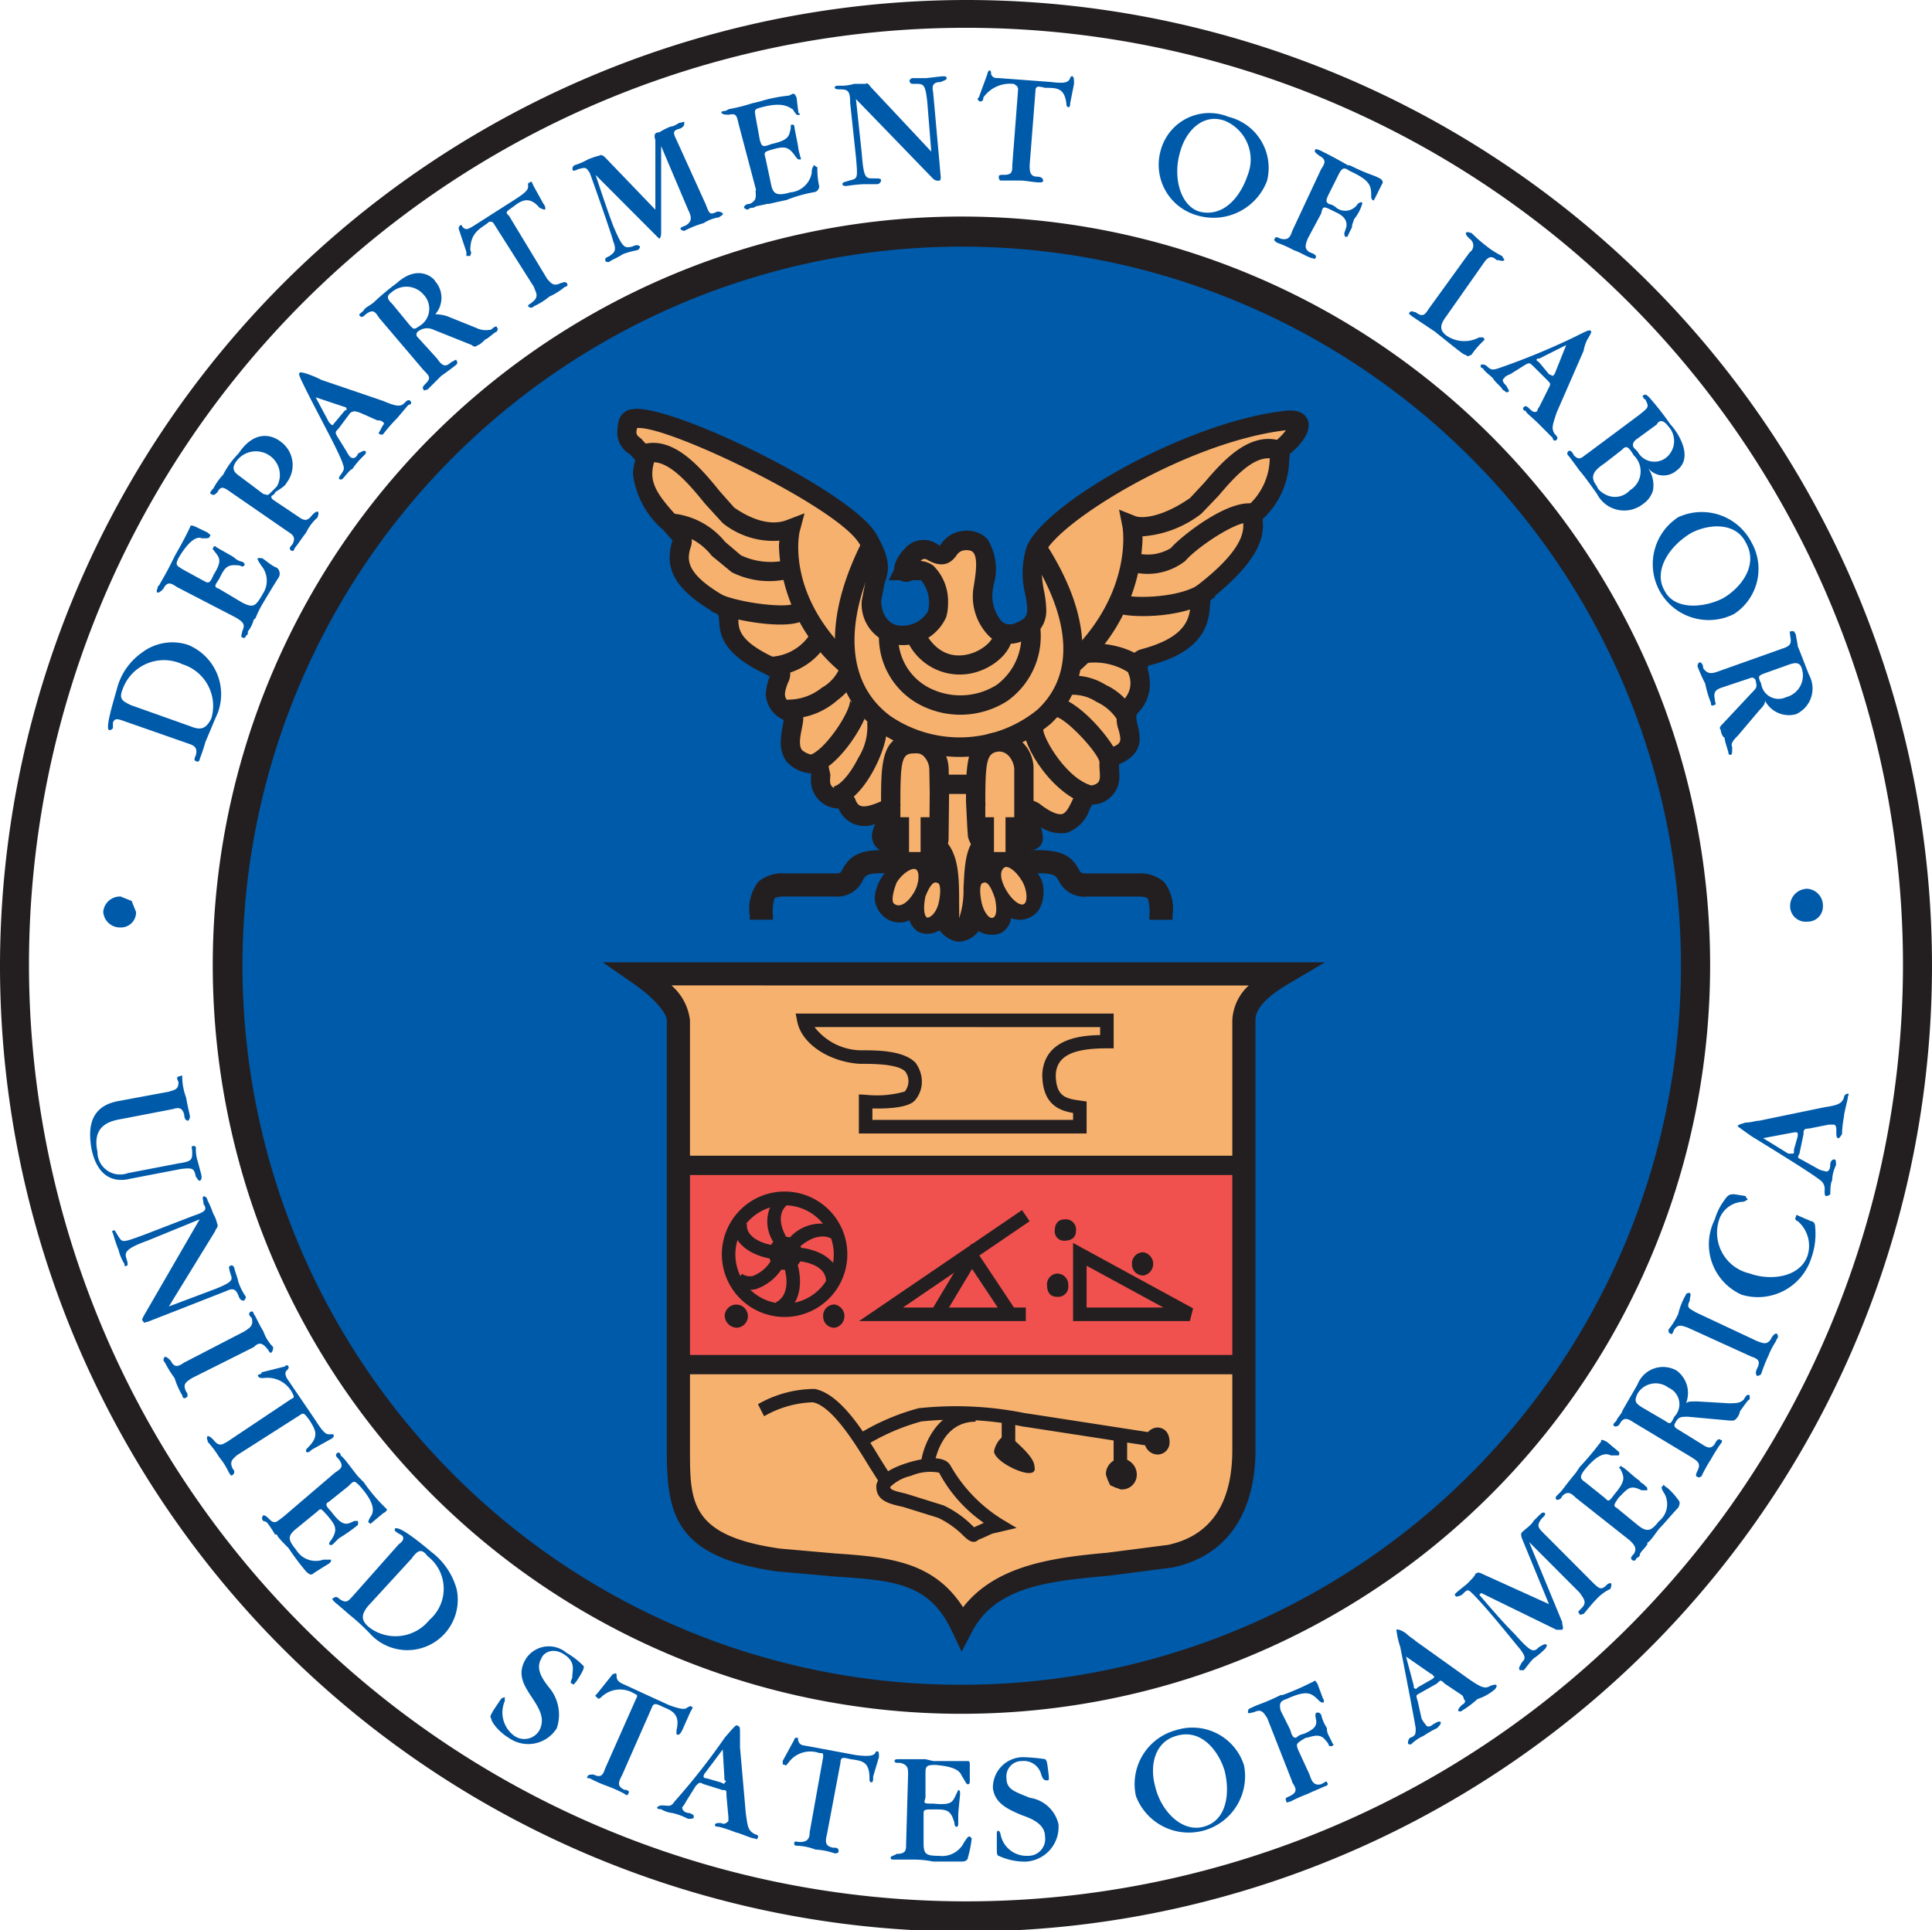 <svg id="Raggruppa_274" data-name="Raggruppa 274" xmlns="http://www.w3.org/2000/svg" width="105.056" height="104.991" viewBox="0 0 105.056 104.991">
  <defs>
    <style>
      .cls-1 {
        fill: #231f20;
      }

      .cls-2, .cls-5 {
        fill: #005aaa;
      }

      .cls-3 {
        fill: #f7b16e;
      }

      .cls-4 {
        fill: #f0514e;
      }

      .cls-5 {
        fill-rule: evenodd;
      }
    </style>
  </defs>
  <path id="Tracciato_21014" data-name="Tracciato 21014" class="cls-1" d="M5.446,58.137A52.528,52.528,0,1,0,57.973,5.694,52.6,52.6,0,0,0,5.446,58.137m1.576,0a50.951,50.951,0,1,1,50.95,50.971A50.966,50.966,0,0,1,7.022,58.137Z" transform="translate(-5.446 -5.694)"/>
  <path id="Tracciato_21015" data-name="Tracciato 21015" class="cls-2" d="M27.78,68.318A39.932,39.932,0,1,1,67.765,108.3,39.98,39.98,0,0,1,27.78,68.318" transform="translate(-15.448 -15.882)"/>
  <path id="Tracciato_21016" data-name="Tracciato 21016" class="cls-1" d="M38.313,38.954A40.711,40.711,0,1,0,107.8,67.694a40.7,40.7,0,0,0-69.484-28.74m1.114,56.455a39.109,39.109,0,1,1,27.7,11.474A38.913,38.913,0,0,1,39.427,95.408Z" transform="translate(-14.809 -15.25)"/>
  <path id="Tracciato_21017" data-name="Tracciato 21017" class="cls-3" d="M69.227,101.422h34.108l-1.786,2.209-.208,25.459-1.679,3.263-7.872,1.576-3.462.843-1.68,1.79-.315.525L85.178,135.4l-2.309-1.051-3.568-.632-3.673-.526-3.149-1.262-1.259-1.789-.629-4.209.21-15.885-.1-6.207s-2.414-2.419-1.469-2.419" transform="translate(-33.911 -48.565)"/>
  <path id="Tracciato_21018" data-name="Tracciato 21018" class="cls-3" d="M69.145,101.245a.291.291,0,0,0-.3.163c-.2.48,1.25,1.986,1.7,2.436l.074,6.134-.21,15.884.632,4.224,1.277,1.834,3.195,1.3,3.7.531,3.564.632,2.283,1.043,1.2,1.782.4-.664,1.664-1.773,3.412-.811,7.867-1.576,1.754-3.316.22-25.507,1.9-2.315H69.145m16.039,34.026-2.352-1.088-3.593-.641-3.677-.525-3.124-1.256-1.212-1.753-.613-4.162.211-15.869-.1-6.21a7.521,7.521,0,0,1-1.69-2.234.11.11,0,0,1,.007-.044l.109-.035h33.889l-1.648,2.039-.231,25.523-1.669,3.216-7.8,1.522-3.468.842-1.73,1.82-.245.4Z" transform="translate(-33.829 -48.485)"/>
  <rect id="Rettangolo_797" data-name="Rettangolo 797" class="cls-4" width="30.436" height="10.729" transform="translate(36.889 63.378)"/>
  <path id="Tracciato_21019" data-name="Tracciato 21019" class="cls-4" d="M102.711,120.3H72.065v10.941h30.646Zm-.21.21v10.52H72.275v-10.52Z" transform="translate(-35.28 -57.017)"/>
  <path id="Tracciato_21020" data-name="Tracciato 21020" class="cls-1" d="M83.8,105.532l.088.441c.236,1.187,1.689,2.173,3.379,2.293.743,0,2.077,0,2.492.417a.886.886,0,0,1-.027,1.09,5.535,5.535,0,0,1-2.108.178l-.387-.02v2.123H99.622v-1.739l-.358-.051c-.737-.107-1.32-.19-1.32-1.419.062-.99.893-1.421,2.78-1.421h.368v-1.892H83.8m16.557.737v.433c-1.073.019-3.028.2-3.147,2.12v0c0,1.677.95,1.991,1.676,2.116v.378H87.974v-.623c.862.02,2.013-.037,2.34-.472a1.555,1.555,0,0,0,.35-.983,1.757,1.757,0,0,0-.351-1.037c-.665-.672-2.083-.672-3.021-.672a3.243,3.243,0,0,1-2.464-1.262Z" transform="translate(-40.535 -50.405)"/>
  <path id="Tracciato_21021" data-name="Tracciato 21021" class="cls-1" d="M90.05,130.928h9.065v-.737H92.436l6.887-4.693-.415-.607-8.858,6.036" transform="translate(-43.335 -59.075)"/>
  <path id="Tracciato_21022" data-name="Tracciato 21022" class="cls-1" d="M97.152,131.85l.631.377s1.166-1.947,1.591-2.655c.463.695,1.776,2.67,1.776,2.67l.612-.407-2.421-3.642-2.189,3.657" transform="translate(-46.515 -60.554)"/>
  <rect id="Rettangolo_798" data-name="Rettangolo 798" class="cls-1" width="30.434" height="1.05" transform="translate(37.204 62.859)"/>
  <rect id="Rettangolo_799" data-name="Rettangolo 799" class="cls-1" width="30.434" height="1.051" transform="translate(37.31 73.695)"/>
  <path id="Tracciato_21023" data-name="Tracciato 21023" class="cls-1" d="M64.806,100.484l1.655,1.148c1.341.931,1.828,1.711,1.828,2.008v23.353c0,3.49.418,5.836,6,6.62l3.107.276c3.214.213,5.154.342,6.382,2.944l.539,1.145.589-1.119c1.3-2.461,4.283-2.729,7.444-3.014l3.465-.449c2.892-.627,4.484-2.9,4.484-6.4V103.64c0-.23,0-.927,1.789-1.983l1.989-1.173H64.806m35.126,1.261a2.728,2.728,0,0,0-.893,1.9v23.353c0,2.929-1.174,4.669-3.491,5.171l-3.31.427c-2.889.26-6.048.659-7.84,2.966-1.576-2.446-3.942-2.727-6.919-2.924l-3.023-.266c-4.907-.69-4.907-2.552-4.907-5.373V103.64a2.965,2.965,0,0,0-1.008-1.9Z" transform="translate(-32.03 -48.144)"/>
  <path id="Tracciato_21024" data-name="Tracciato 21024" class="cls-1" d="M81.378,128.555a.751.751,0,0,1,.735-.841.774.774,0,0,1,.839.841.749.749,0,0,1-.839.737.718.718,0,0,1-.735-.737" transform="translate(-39.451 -60.339)"/>
  <path id="Tracciato_21025" data-name="Tracciato 21025" class="cls-1" d="M81.19,128.484a.821.821,0,0,0,.84.84.848.848,0,0,0,.944-.84.877.877,0,0,0-.944-.948.85.85,0,0,0-.84.948m.21,0c0-.448.247-.738.63-.738a.669.669,0,0,1,.733.738c0,.383-.288.631-.733.631A.609.609,0,0,1,81.4,128.484Z" transform="translate(-39.367 -60.259)"/>
  <path id="Tracciato_21026" data-name="Tracciato 21026" class="cls-1" d="M81.425,126l.621-.4c-.031-.049-.742-1.195.117-1.82l-.434-.595a2.051,2.051,0,0,0-.3,2.811" transform="translate(-39.283 -58.312)"/>
  <path id="Tracciato_21027" data-name="Tracciato 21027" class="cls-1" d="M83.187,126.977l.521.52c.042-.043,1.054-1.027,1.936-.384l.433-.595a2.281,2.281,0,0,0-2.891.459" transform="translate(-40.261 -59.643)"/>
  <path id="Tracciato_21028" data-name="Tracciato 21028" class="cls-1" d="M84,129.321c.063,0,1.543.1,1.543,1.105h.736c0-1.358-1.463-1.8-2.237-1.84l-.041.734" transform="translate(-40.625 -60.73)"/>
  <path id="Tracciato_21029" data-name="Tracciato 21029" class="cls-1" d="M82.287,130.228c.021.06.5,1.491-.448,1.968l.33.658c1.227-.615,1.068-2.146.813-2.871l-.694.245" transform="translate(-39.658 -61.355)"/>
  <path id="Tracciato_21030" data-name="Tracciato 21030" class="cls-1" d="M78.779,130.7a.747.747,0,0,1-.595-.119l-.4.621a1.472,1.472,0,0,0,1.162.215A2.73,2.73,0,0,0,80.4,130.24l-.631-.378a1.97,1.97,0,0,1-.991.839" transform="translate(-37.843 -61.301)"/>
  <path id="Tracciato_21031" data-name="Tracciato 21031" class="cls-1" d="M79.886,128.126l.078-.732c-.017,0-1.638-.19-1.562-1.184l-.734-.056c-.1,1.363,1.4,1.885,2.217,1.972" transform="translate(-37.788 -59.64)"/>
  <path id="Tracciato_21032" data-name="Tracciato 21032" class="cls-1" d="M76.532,126.481a3.412,3.412,0,1,0,3.412-3.42,3.419,3.419,0,0,0-3.412,3.42m.736,0a2.676,2.676,0,1,1,2.676,2.682A2.682,2.682,0,0,1,77.268,126.481Z" transform="translate(-37.281 -58.255)"/>
  <path id="Tracciato_21033" data-name="Tracciato 21033" class="cls-1" d="M76.817,134.824a.63.63,0,1,1,.629.631.679.679,0,0,1-.629-.631" transform="translate(-37.409 -63.24)"/>
  <path id="Tracciato_21034" data-name="Tracciato 21034" class="cls-1" d="M86.51,134.824a.607.607,0,0,1,.63-.632.642.642,0,0,1,0,1.263.605.605,0,0,1-.63-.631" transform="translate(-41.749 -63.24)"/>
  <path id="Tracciato_21035" data-name="Tracciato 21035" class="cls-1" d="M116.922,129.68a.605.605,0,0,1,.63-.631.642.642,0,0,1,0,1.262.606.606,0,0,1-.63-.632" transform="translate(-55.369 -60.937)"/>
  <path id="Tracciato_21036" data-name="Tracciato 21036" class="cls-1" d="M109.318,126.441c0-.421.21-.632.525-.632a.557.557,0,0,1,.629.632c0,.315-.21.527-.629.527a.5.5,0,0,1-.525-.527" transform="translate(-51.964 -59.486)"/>
  <path id="Tracciato_21037" data-name="Tracciato 21037" class="cls-1" d="M108.558,131.777a.588.588,0,0,1,.525-.632.6.6,0,0,1,.628.632.556.556,0,0,1-.628.63c-.315,0-.525-.21-.525-.63" transform="translate(-51.623 -61.876)"/>
  <path id="Tracciato_21038" data-name="Tracciato 21038" class="cls-1" d="M111.122,132.378h6.352l.175-.691-6.527-3.558v4.248m.736-3.009,4.172,2.272h-4.172Z" transform="translate(-52.772 -60.525)"/>
  <rect id="Rettangolo_800" data-name="Rettangolo 800" class="cls-1" width="0.736" height="1.262" transform="translate(60.555 78.219)"/>
  <rect id="Rettangolo_801" data-name="Rettangolo 801" class="cls-1" width="0.737" height="1.263" transform="translate(54.469 77.377)"/>
  <path id="Tracciato_21039" data-name="Tracciato 21039" class="cls-1" d="M80.091,143.33l.333.655a5.633,5.633,0,0,1,2.654-.759c1.056.214,2.309,2.263,3.056,3.486l.557.881.6-.42-.532-.844c-.915-1.5-2.168-3.548-3.579-3.83a6.233,6.233,0,0,0-3.092.831" transform="translate(-38.875 -66.955)"/>
  <path id="Tracciato_21040" data-name="Tracciato 21040" class="cls-1" d="M93.234,144.3a12.3,12.3,0,0,0-3.284,1.42l.4.619a11.714,11.714,0,0,1,3.039-1.321,18.184,18.184,0,0,1,5.527.278l.315.045,6.823,1.052.1-.728-6.8-1.051-.333-.048a18.907,18.907,0,0,0-5.784-.267" transform="translate(-43.29 -67.706)"/>
  <path id="Tracciato_21041" data-name="Tracciato 21041" class="cls-1" d="M96.11,147.463l.732.085c.011-.1.309-2.411,2.257-2.411V144.4c-2.086,0-2.867,2-2.989,3.062" transform="translate(-46.049 -67.812)"/>
  <path id="Tracciato_21042" data-name="Tracciato 21042" class="cls-1" d="M94.246,149.386c-.612.1-2.386.575-2.507,1.432l0,.052c0,.787.707.944,1.456,1.111l1.91.595a4.885,4.885,0,0,1,1.375.977c.21.2.526.5.82.207-.056.046.739-.322.739-.322l1.333-.313-.78-.465a8.229,8.229,0,0,1-2.8-2.893c-.194-.39-.715-.516-1.548-.38m-.607.9a2.634,2.634,0,0,1,1.516-.169,7.726,7.726,0,0,0,2.431,2.73l-.525.24c-.038-.036-.078-.071-.078-.071A5.582,5.582,0,0,0,95.4,151.9l-2.053-.642c-.723-.161-.837-.23-.854-.359A2.372,2.372,0,0,1,93.639,150.289Z" transform="translate(-44.089 -70.021)"/>
  <path id="Tracciato_21043" data-name="Tracciato 21043" class="cls-1" d="M118.251,147.123a.7.7,0,0,1,.631-.735c.42,0,.629.317.629.735a.605.605,0,0,1-.629.631.677.677,0,0,1-.631-.631" transform="translate(-55.964 -68.702)"/>
  <path id="Tracciato_21044" data-name="Tracciato 21044" class="cls-1" d="M118.156,147.095a.73.73,0,0,0,.683.682.653.653,0,0,0,.68-.682c0-.485-.261-.787-.68-.787a.748.748,0,0,0-.683.787m.1,0a.652.652,0,0,1,.579-.683c.36,0,.577.256.577.683a.555.555,0,0,1-.577.578A.627.627,0,0,1,118.26,147.095Z" transform="translate(-55.922 -68.666)"/>
  <path id="Tracciato_21045" data-name="Tracciato 21045" class="cls-1" d="M104.162,147.121c.839.735,1.364,1.262,1.364,1.683.209.735-1.994-.212-2.1-.843,0-.315.526-1.051.737-.84" transform="translate(-49.325 -69.013)"/>
  <path id="Tracciato_21046" data-name="Tracciato 21046" class="cls-1" d="M103.933,147.021a1.352,1.352,0,0,0-.6.91c.067.412.867.881,1.419,1.065.257.087.594.16.737.023a.2.2,0,0,0,.062-.156.356.356,0,0,0-.015-.1v0c0-.415-.486-.921-1.378-1.7a.193.193,0,0,0-.223-.033m.85,1.876c-.594-.2-1.294-.648-1.348-.976a1.271,1.271,0,0,1,.537-.8l.113.011c.851.749,1.346,1.256,1.346,1.644.022.086.017.138-.017.17C105.336,149.017,105.095,149,104.783,148.9Zm-.627-1.844,0,0Z" transform="translate(-49.283 -68.976)"/>
  <path id="Tracciato_21047" data-name="Tracciato 21047" class="cls-1" d="M114.452,150.279a.812.812,0,0,1,.733-.843.83.83,0,0,1,.84.843.75.75,0,0,1-.84.735.717.717,0,0,1-.733-.735" transform="translate(-54.263 -70.067)"/>
  <path id="Tracciato_21048" data-name="Tracciato 21048" class="cls-1" d="M114.357,150.248l.224.561.562.226a.8.8,0,0,0,.892-.787.883.883,0,0,0-.892-.894.859.859,0,0,0-.786.894m.3.488-.194-.488a.767.767,0,0,1,.681-.791.783.783,0,0,1,.788.791.7.7,0,0,1-.788.683Z" transform="translate(-54.22 -70.03)"/>
  <path id="Tracciato_21049" data-name="Tracciato 21049" class="cls-3" d="M67.258,47.13c.419-1.368,11.648,4,13.013,6.312,1.155,2,.21,1.893.21,3.367A1.707,1.707,0,0,0,82.055,58.7a2.092,2.092,0,0,0,1.994-1.158c.315-1.051-.315-2.946-1.574-2.316-.734.316.315-1.788,1.364-1.051.945.527.629-.526,1.679-.631,1.575-.105,1.155,1.788,1.05,2.525-.21,1.368.525,3.052,1.994,2.421,1.889-.738.1-2.421.839-4.42.84-2,8.186-6.417,13.539-7.049,1.47-.211.525.948-.1,1.473-.419.316.315,1.789-1.574,3.577-.315.316.945,1.473-2.728,4.313-.526.316.733,2.526-3.253,3.577-.945.316.524,1.263-.735,2.631-.735.841.945,2.1-.945,2.734-.629.211.631,1.9-1.363,2.1-.525.106-.525,2.737-2.938.843-.84-.526.419,1.789-.21,1.578a1.251,1.251,0,0,1-.84-.42,3.049,3.049,0,0,0,.734,2.419c.629.421.419,2.631-1.259,1.579-.209-.211.211,1.788-1.47.735-.209-.1-.839,1.578-1.888,0-.1-.21-1.259,1.053-1.469-.631-.1-.209-.629.843-1.469,0-.735-.841.42-1.788.63-2,.525-.735-.21-1.367,0-1.893.629-1.368-.42.842-.945.21-.42-.525.84-2,.21-1.684-2.309,1.054-1.994-.526-2.414-.526-1.994-.211-.734-1.894-1.364-1.894-2.52-.1-.944-2.523-1.364-2.734-1.889-.736-.21-2.314-.734-2.42-3.988-1.683-2.1-2.946-3.044-3.471-3.778-2.1-1.783-3.368-2.309-3.893-1.154-1.368-2.519-2.42-1.889-4.21-.42-.84-1.259-.525-.944-1.893" transform="translate(-33.097 -24.152)"/>
  <path id="Tracciato_21050" data-name="Tracciato 21050" class="cls-1" d="M67.122,45.987a.847.847,0,0,0-.791.58l-.01.036a2.858,2.858,0,0,0-.081.633,1.349,1.349,0,0,0,.674,1.2l.309.322a3.274,3.274,0,0,0-.134.737,4.75,4.75,0,0,0,1.638,3.053l.522.592c-.028,0-.063.171-.063.171a3.115,3.115,0,0,0-.1.756c0,.919.532,1.931,2.637,3.1a1.185,1.185,0,0,1,.052.295c.022.937.317,1.945,2.755,3.052l0,.009a2.917,2.917,0,0,0-.216,1,1.617,1.617,0,0,0,.978,1.371c-.019.108-.045.266-.045.266a4.774,4.774,0,0,0-.12.941,1.7,1.7,0,0,0,.335,1.081,1.951,1.951,0,0,0,1.324.617h0c-.007.086-.016.2-.016.321a1.528,1.528,0,0,0,1.5,1.59,1.521,1.521,0,0,0,2,.834,1.887,1.887,0,0,0-.188.615.944.944,0,0,0,.2.608.816.816,0,0,0,.652.314c.1,0,.172-.086.263-.119,0,.078.008.133.008.133a1.606,1.606,0,0,1,.1.446.445.445,0,0,1-.1.276,2.474,2.474,0,0,0-.971,1.719,1.406,1.406,0,0,0,.375.931,1.286,1.286,0,0,0,1.515.322,1.172,1.172,0,0,0,.488.632,1.223,1.223,0,0,0,1.152-.09,1.528,1.528,0,0,0,.987.622,1.409,1.409,0,0,0,1.135-.575,1.355,1.355,0,0,0,1.2.109,1.083,1.083,0,0,0,.567-.815,1.28,1.28,0,0,0,1.493-.422,1.868,1.868,0,0,0,.267-.993,1.485,1.485,0,0,0-.558-1.255,1.722,1.722,0,0,1-.47-1.121c.078.022.1.062.2.077l.256.042.33-.189a.685.685,0,0,0,.208-.53,2.552,2.552,0,0,0-.107-.554,2.043,2.043,0,0,0,1.4.307,2.01,2.01,0,0,0,1.25-1.275l.136-.26a1.513,1.513,0,0,0,1.481-1.612c0-.129-.008-.246-.015-.341,0,0,0-.163-.006-.239.854-.359,1.125-.888,1.125-1.379a3.119,3.119,0,0,0-.1-.712,2.247,2.247,0,0,1-.081-.475.3.3,0,0,1,.07-.215,2.252,2.252,0,0,0,.671-1.574,3.326,3.326,0,0,0-.1-.733l-.047-.267c3.247-.764,3.363-2.512,3.419-3.353,0,0,.024-.227.028-.272,2.513-1.975,2.844-3.256,2.844-4,0-.136-.012-.255-.02-.356a4.528,4.528,0,0,0,1.45-3.217l.038-.342c.23-.167,1.019-.88,1.019-1.549a.783.783,0,0,0-.065-.314c-.18-.4-.623-.558-1.314-.459-5.286.623-12.949,4.988-13.949,7.364a4.735,4.735,0,0,0-.081,2.619c.176.988.193,1.257-.464,1.515a.708.708,0,0,1-.788-.028,2.1,2.1,0,0,1-.5-1.822l.028-.187a3.073,3.073,0,0,0-.333-2.492,1.531,1.531,0,0,0-1.3-.451,1.617,1.617,0,0,0-1.211.7l-.095.113a1.346,1.346,0,0,0-1.892.155c-.362.354-.784,1.051-.467,1.525a.671.671,0,0,0,.866.2c.271-.135.393-.076.49,0a1.89,1.89,0,0,1,.372,1.678,1.594,1.594,0,0,1-1.491.783c-.521,0-1.048-.47-1.048-1.369l.183-.94c.25-.708.352-1.278-.465-2.69-1.363-2.314-11.08-7.03-13.179-6.782M77.1,65.866h0Zm2.3-12.567c.634,1.1.544,1.349.382,1.812L79.533,56.4a2.225,2.225,0,0,0,2.1,2.419A2.581,2.581,0,0,0,84.124,57.3a2.672,2.672,0,0,0,.1-.763,2.723,2.723,0,0,0-.8-2.035,1.342,1.342,0,0,0-.693-.258c.035-.024.06-.066.1-.081a.263.263,0,0,1,.285.035c.949.533,1.361.013,1.558-.237a.586.586,0,0,1,.475-.3c.314-.021.407.081.438.114.274.3.135,1.193.069,1.623l-.029.193a3.064,3.064,0,0,0,.892,2.806,1.748,1.748,0,0,0,1.829.169,1.664,1.664,0,0,0,1.216-1.685,5.741,5.741,0,0,0-.117-.985,6.512,6.512,0,0,1-.132-1.127,2.618,2.618,0,0,1,.157-.924c.711-1.692,7.716-6.072,13.107-6.707h.018a3.3,3.3,0,0,1-.521.547c.02-.017-.36,1-.36,1a3.5,3.5,0,0,1-1.239,2.6.9.9,0,0,0-.21.785c.042.479.13,1.478-2.478,3.494-.324.19-.352.606-.376.972-.048.731-.121,1.836-2.691,2.513a1.03,1.03,0,0,0-.658,1.4,1.282,1.282,0,0,1-.327,1.377,1.681,1.681,0,0,0-.229,1.634c.141.595.174.735-.5.961-.614.206-.567.854-.542,1.2.041.579.056.8-.71.877-.45.088-.625.454-.794.808-.146.3-.31.651-.542.705-.118.028-.472.028-1.225-.563-.467-.3-.755-.17-.89-.07a.653.653,0,0,0-.257.564,2.9,2.9,0,0,0,.129.685l-.7-.832L87.3,68.954a3.566,3.566,0,0,0,.906,2.882.8.8,0,0,1,.036.872c-.135.173-.513-.035-.665-.132l-.214-.134-.271.068a.677.677,0,0,0-.4.651l-.088.394a2.5,2.5,0,0,1-.495-.243.734.734,0,0,0-.921.289c-.077.086-.28.315-.366.309,0,0-.16-.016-.445-.444l-.191-.288-.1.059-.663.12-.34.131s.006-.007.006-.018a3.122,3.122,0,0,0-.093-.41l-.085-.3-.348-.177a.717.717,0,0,0-.618.192c-.238.18-.31.235-.567-.024-.145-.166-.214-.459.542-1.174l.037-.035.1-.113a1.7,1.7,0,0,0,.143-1.652l-.082-.352c.231-.5.392-.849-.022-1.1-.268-.162-.529-.081-.776.234.023-.048.052-.112.068-.148a1.682,1.682,0,0,0,.213-.665.53.53,0,0,0-.173-.4.621.621,0,0,0-.769-.061c-1.184.538-1.321.26-1.454-.011a.823.823,0,0,0-.724-.57c-.715-.079-.7-.313-.655-.824l-.181-.851-.527-.22a1.2,1.2,0,0,1-.834-.278c-.2-.251-.089-.78-.011-1.166.089-.442.2-.991-.283-1.235-.784-.308-.706-.622-.478-1.248a1.044,1.044,0,0,0,.055-.9l-.088-.157-.256-.128c-2.371-1-2.388-1.728-2.4-2.259a1.216,1.216,0,0,0-.592-1.188c-2.367-1.317-2.169-2.109-2.025-2.687a1.089,1.089,0,0,0-.166-1.117l-.532-.6c-.83-.921-1.367-1.564-1.367-2.353a2.112,2.112,0,0,1,.131-.706l.1-.3-.129-.113-.715-.79c-.17-.123-.25-.182-.25-.359a1.829,1.829,0,0,1,.033-.207C68.92,46.838,78.227,51.318,79.394,53.3Zm-.975,14.457.009,0S78.421,67.756,78.418,67.756Z" transform="translate(-32.672 -23.735)"/>
  <path id="Tracciato_21051" data-name="Tracciato 21051" class="cls-1" d="M99.685,66.958a3.334,3.334,0,0,1-1.28,3.371,3.715,3.715,0,0,1-3.75.108,3.107,3.107,0,0,1-1.583-2.995L92.021,67.4a4.167,4.167,0,0,0,2.121,3.953A4.737,4.737,0,0,0,98.99,71.2a4.331,4.331,0,0,0,1.737-4.371l-1.042.128" transform="translate(-44.216 -33.073)"/>
  <path id="Tracciato_21052" data-name="Tracciato 21052" class="cls-1" d="M94.584,67.944A3.14,3.14,0,0,0,98.5,69.914c1.2-.382,2.052-1.361,1.9-2.182l-1.035.187c.032.173-.4.742-1.188.994-.645.205-1.848.3-2.647-1.415l-.952.446" transform="translate(-45.365 -33.372)"/>
  <path id="Tracciato_21053" data-name="Tracciato 21053" class="cls-1" d="M98.24,59.761c2.3,3.587,2.463,6.6.45,8.483a6.682,6.682,0,0,1-8.005.352c-2.344-1.738-2.586-4.977-.663-8.888l-.943-.463c-3.079,6.262-.34,9.216.98,10.2a7.7,7.7,0,0,0,9.349-.429c1.131-1.058,3.368-4.133-.285-9.819l-.883.568" transform="translate(-42.27 -29.653)"/>
  <rect id="Rettangolo_802" data-name="Rettangolo 802" class="cls-1" width="1.573" height="1.05" transform="translate(51.374 42.133)"/>
  <path id="Tracciato_21054" data-name="Tracciato 21054" class="cls-1" d="M98.876,90.7a4.705,4.705,0,0,1-.237,1.668c.01-.131,0-.791,0-1.229-.014-1.04-.032-2.333-.84-3.076l-.711.774c.474.435.489,1.479.5,2.316.013,1,.03,2.24,1.115,2.24,1.108,0,1.172-1.405,1.227-2.646.026-.587.089-1.963.386-1.984l-.076-1.047c-1.229.088-1.3,1.627-1.359,2.984" transform="translate(-46.485 -42.428)"/>
  <path id="Tracciato_21055" data-name="Tracciato 21055" class="cls-1" d="M95.4,90.761c0,1.064-.277,1.814-.76,2.056l.471.939c.864-.432,1.34-1.5,1.34-2.995H95.4" transform="translate(-45.391 -43.79)"/>
  <path id="Tracciato_21056" data-name="Tracciato 21056" class="cls-1" d="M102.144,90.787l.041.245a3.23,3.23,0,0,0,1.379,2.59l.47-.939c-.595-.3-.735-1.275-.809-1.8l-.081-.421-1,.325" transform="translate(-48.751 -43.656)"/>
  <path id="Tracciato_21057" data-name="Tracciato 21057" class="cls-1" d="M89.4,76.172l-.018-.017a3.142,3.142,0,0,1-.478,1.933c-.518,1.042-1.091,1.54-1.331,1.559l.088,1.047c1.182-.1,2.275-2.025,2.642-3.3s.054-1.822-.271-2.066l-.632.84" transform="translate(-42.227 -36.88)"/>
  <path id="Tracciato_21058" data-name="Tracciato 21058" class="cls-1" d="M87.368,74.26l-.065-.109c.083.555-1.421,2.864-2.274,3.007l.173,1.036c1.277-.213,2.695-2.326,3.041-3.405a1.2,1.2,0,0,0-.131-1.271l-.744.743" transform="translate(-41.086 -36.068)"/>
  <path id="Tracciato_21059" data-name="Tracciato 21059" class="cls-1" d="M84.633,72.655a2.907,2.907,0,0,1-1.891.654l-.277,1.013a3.967,3.967,0,0,0,2.99-.965c.425-.325,1.136-.97,1.136-1.647l-1.05,0a2.263,2.263,0,0,1-.908.948" transform="translate(-39.938 -35.257)"/>
  <path id="Tracciato_21060" data-name="Tracciato 21060" class="cls-1" d="M68.775,49.393l.282,1.012c1.043-.29,2.272,1.221,3.085,2.221l.97,1.06a4.4,4.4,0,0,0,3.074.95c-.006.108-.022.184-.022.308a9.352,9.352,0,0,0,3.31,6.807l.712-.771c-3.682-3.4-2.908-6.788-2.9-6.821l.269-1.012-.963.367c-.444.178-1.406.325-2.866-.68.018.013-.769-.871-.769-.871-.986-1.213-2.476-3.046-4.183-2.57" transform="translate(-33.807 -25.229)"/>
  <path id="Tracciato_21061" data-name="Tracciato 21061" class="cls-1" d="M117.892,51.347l-.745.8c-1.627,1.12-2.685,1.09-2.954.983l-.9-.358.192.964c.007.036.6,3.658-3.1,7.069l.713.772a9.983,9.983,0,0,0,3.474-7.227c0-.049-.007-.076-.008-.123A5.948,5.948,0,0,0,117.761,53c.018-.013.929-.968.929-.968.833-.973,1.971-2.307,3.041-2.01l.281-1.012c-1.713-.477-3.162,1.219-4.119,2.34" transform="translate(-52.443 -25.054)"/>
  <path id="Tracciato_21062" data-name="Tracciato 21062" class="cls-1" d="M71.693,57.329a3.327,3.327,0,0,1,2.124,1.249l1.084.893a4.538,4.538,0,0,0,3.219.328l-.47-.94a3.792,3.792,0,0,1-2.258-.315c0-.007-.845-.721-.845-.721a4.213,4.213,0,0,0-2.855-1.544v1.05" transform="translate(-35.114 -28.348)"/>
  <path id="Tracciato_21063" data-name="Tracciato 21063" class="cls-1" d="M75.48,65.132c1.037.473,3.913,1.01,4.934.54a.879.879,0,0,0,.512-.558l-1.009-.289.072-.115c-.4.262-2.94-.018-4.073-.534l-.435.956" transform="translate(-36.81 -31.884)"/>
  <path id="Tracciato_21064" data-name="Tracciato 21064" class="cls-1" d="M81.208,69.358l-.13,1.042a3.686,3.686,0,0,0,3.274-1.887l-.96-.426a2.689,2.689,0,0,1-2.184,1.271" transform="translate(-39.317 -33.636)"/>
  <path id="Tracciato_21065" data-name="Tracciato 21065" class="cls-1" d="M109.97,81.558l.182-1.035c-1.489-.263-2.824-2.619-2.823-3.1l-1.038-.155c-.174,1.025,1.685,3.935,3.678,4.286" transform="translate(-50.603 -37.749)"/>
  <path id="Tracciato_21066" data-name="Tracciato 21066" class="cls-1" d="M109.327,75.432c.531.013,2.258,1.841,2.433,2.459l1.01-.287c-.229-.807-2.231-3.222-3.443-3.222v1.05" transform="translate(-51.968 -36.455)"/>
  <path id="Tracciato_21067" data-name="Tracciato 21067" class="cls-1" d="M110.194,72.266l.3,1.006a2.327,2.327,0,0,1,1.486.377,2.618,2.618,0,0,1,1.111.948l1.009-.288a3.358,3.358,0,0,0-1.615-1.581,3.284,3.284,0,0,0-2.294-.461" transform="translate(-52.356 -35.475)"/>
  <path id="Tracciato_21068" data-name="Tracciato 21068" class="cls-1" d="M111.308,69.181l.334,1a3.413,3.413,0,0,1,2.708.55l.967-.412c-.458-1.075-2.9-1.5-4.008-1.133" transform="translate(-52.855 -34.067)"/>
  <path id="Tracciato_21069" data-name="Tracciato 21069" class="cls-1" d="M116.011,63.729l-.331,1c.706.235,3.771.279,5.226-.936l-.673-.807c-1.108.925-3.761.9-4.221.747" transform="translate(-54.813 -31.35)"/>
  <path id="Tracciato_21070" data-name="Tracciato 21070" class="cls-1" d="M118.9,57.7a2.413,2.413,0,0,1-1.929.266l-.37.983a3.333,3.333,0,0,0,3.074-.542c.616-.735,2.9-2.276,3.571-2.076l.3-1.006c-1.423-.427-4.168,1.8-4.648,2.374" transform="translate(-55.223 -27.897)"/>
  <path id="Tracciato_21071" data-name="Tracciato 21071" class="cls-3" d="M102.785,78.747c-1.258.1-1.258,1.156-1.258,3.261,0,1.264.1,1.369.1,1.894.1.421.944,1.263,1.574,1.158a1.305,1.305,0,0,0,.945-1.369V80.22a1.467,1.467,0,0,0-1.365-1.473" transform="translate(-48.475 -38.41)"/>
  <path id="Tracciato_21072" data-name="Tracciato 21072" class="cls-1" d="M102.317,77.811c-1.74.146-1.74,1.673-1.74,3.786l.072,1.433.033.461c.167.739,1.212,1.837,2.185,1.674a1.828,1.828,0,0,0,1.383-1.887v-3.47a1.985,1.985,0,0,0-1.889-2h-.044m-.624,5.1-.066-1.314c0-2.3.1-2.663.747-2.73.623.014.826.734.826.941v3.47a.8.8,0,0,1-.523.854c-.261.044-.881-.514-.957-.765C101.719,83.3,101.693,82.911,101.693,82.911Z" transform="translate(-48.049 -37.99)"/>
  <path id="Tracciato_21073" data-name="Tracciato 21073" class="cls-3" d="M94.422,78.93c-1.259,0-1.259,1.051-1.259,3.261a7.97,7.97,0,0,0,.21,1.684c.1.631.315,1.789,1.364,1.368.525-.21.944-.422,1.049-1.158.105-1.156,0-2.524,0-3.787,0-.527-.42-1.473-1.364-1.368" transform="translate(-44.729 -38.488)"/>
  <path id="Tracciato_21074" data-name="Tracciato 21074" class="cls-1" d="M93.938,78l.059,0c-1.785,0-1.785,1.589-1.785,3.787l.166,1.453.044.231A2.426,2.426,0,0,0,93.31,85.3a1.337,1.337,0,0,0,1.2.023,1.859,1.859,0,0,0,1.374-1.57c0-.027.028-2.59.028-2.59l-.023-1.271A2.12,2.12,0,0,0,95.22,78.4a1.6,1.6,0,0,0-1.282-.4m-.549,4.947-.126-1.163c0-2.4.089-2.737.734-2.737l.058,0a.56.56,0,0,1,.464.14,1.071,1.071,0,0,1,.316.707l.024,1.3-.022,2.441c-.06.415-.236.522-.722.717-.078.031-.219.077-.291.036-.213-.12-.323-.784-.36-1C93.472,83.465,93.389,82.944,93.389,82.944Z" transform="translate(-44.303 -38.069)"/>
  <path id="Tracciato_21075" data-name="Tracciato 21075" class="cls-1" d="M92.965,61.69h1.893v-.526H93.815l.334-.671-.471-.234-.713,1.432" transform="translate(-44.64 -30.13)"/>
  <path id="Tracciato_21076" data-name="Tracciato 21076" class="cls-5" d="M17.294,72.361c-.42-.21-.63-.316-.42-.843a2.383,2.383,0,0,1,3.254-1.367A2.376,2.376,0,0,1,21.7,73.1c-.315.63-.629.63-1.155.419l-3.253-1.156m3.148,2.1c.315.1.525.21.42.631-.1.21-.1.315,0,.315.1.1.21,0,.21-.105a9.951,9.951,0,0,0,.315-.946c.1-.21.525-1.262.63-1.473A2.9,2.9,0,0,0,20.442,69.1a2.727,2.727,0,0,0-2.518.421,3.455,3.455,0,0,0-1.365,2c-.209.738-.629,2.105-.419,2.21.1,0,.1,0,.21-.1v-.316c.1-.209.209-.209.525-.1Z" transform="translate(-10.209 -34.023)"/>
  <path id="Tracciato_21077" data-name="Tracciato 21077" class="cls-2" d="M25.2,62.479c.315.211.525.316.315.738,0,.1-.105.315,0,.315.1.1.21,0,.21-.1.1,0,.1-.105.1-.21a1.714,1.714,0,0,0,.314-.633l.105-.1a5.678,5.678,0,0,1,.42-.841c.315-.527.629-1.052.839-1.368a.418.418,0,0,0-.1-.526c-.315-.1-.734-.525-.84-.525h-.21c0,.1,0,.1.21.421a1.278,1.278,0,0,1,.105,1.471c-.42.737-.526.842-1.155.527L24.257,60.9c-.315-.1-.21-.21,0-.526.315-.631.42-.841,1.154-.735a.147.147,0,0,0,.21,0c.1-.107-.1-.211-.1-.211a.788.788,0,0,1-.419-.21c-.105-.1-.945-.527-1.05-.632-.1,0-.1,0-.1.1,0,0-.1,0,0,.1.315.422.525.527,0,1.368-.21.526-.315.42-.525.315l-1.154-.631c-.315-.209-.42-.209-.21-.63.629-1.053,1.05-1.158,1.259-1.053.315,0,.42,0,.42-.1.105-.1,0-.1-.1-.211L23,57.535c-.21-.1-.315-.1-.315,0l-.1.209c-.1.211-.314.631-.734,1.369l-.21.42c-.314.632-.525.946-.629,1.158-.1.1-.1.1-.1.21a.145.145,0,0,0,0,.21c.1,0,.21-.1.315-.21.21-.421.419-.316.734-.1L25.2,62.479" transform="translate(-12.346 -28.875)"/>
  <path id="Tracciato_21078" data-name="Tracciato 21078" class="cls-5" d="M27.777,50.842c-.314-.21-.525-.42-.209-.841a1.312,1.312,0,0,1,1.783-.316,1.277,1.277,0,0,1,.42,1.685c-.1.106-.315.316-.42.42s-.21,0-.315,0l-1.259-.946M30.3,53.788c.315.211.525.316.315.736-.1.107-.21.211-.1.316s.21,0,.21-.1c.105-.1.525-.737.629-.843a2.542,2.542,0,0,1,.631-.84c0-.1.1-.211,0-.316-.105,0-.21.1-.315.211-.315.42-.525.21-.839,0l-1.26-.843c-.105-.1-.105-.1-.105-.211,0,0,.21-.105.21-.209.315-.21.525-.316.63-.526a1.57,1.57,0,0,0-.315-2.209c-.526-.421-1.47-.631-2.309.631a4.683,4.683,0,0,0-.84,1.157,3.2,3.2,0,0,0-.525.738c-.21.21-.21.314-.1.314.1.105.21,0,.315-.1.21-.421.42-.21.734,0Z" transform="translate(-14.711 -24.919)"/>
  <path id="Tracciato_21079" data-name="Tracciato 21079" class="cls-5" d="M36.845,45.09c-.1.1-.1.21-.21.1l-.105-.1L35.8,43.722l1.574.526a.1.1,0,0,1,.1.107s.1,0-.1.1l-.525.63m.839-.525c.21-.1.21-.1.525,0l.945.42a.385.385,0,0,1,.315.1c.1.1,0,.1-.1.316s-.21.315-.1.315a.145.145,0,0,0,.21,0,8.884,8.884,0,0,1,.735-.842c.1-.106.525-.631.63-.736.1,0,.21-.1.1-.21s-.21,0-.315.105c-.21.21-.42.21-1.155-.105L36.11,42.775a5.245,5.245,0,0,0-.735-.314,1.649,1.649,0,0,0-.419-.1c-.1.1-.1.1.314.945.735,1.473,1.785,3.368,1.994,4,.105.316.105.316-.1.632a.328.328,0,0,0-.1.211.145.145,0,0,0,.209,0c.105-.107.42-.527.525-.527a3.978,3.978,0,0,1,.525-.633c.21-.209.21-.209.21-.314-.1-.1-.21,0-.42.1-.1.209-.21.315-.42.209a1.513,1.513,0,0,1-.21-.314l-.525-.843c-.1-.21-.1-.21.1-.42Z" transform="translate(-18.635 -22.113)"/>
  <path id="Tracciato_21080" data-name="Tracciato 21080" class="cls-5" d="M42.645,34.3c-.209-.21-.419-.42-.1-.632a1.224,1.224,0,0,1,1.785.107,1.1,1.1,0,0,1-.21,1.683c-.315.21-.315.21-.525,0L42.645,34.3m1.68,3.577c.315.316.42.422.1.737-.1.1-.21.21-.1.315,0,.107.1,0,.21,0l.735-.735s.735-.526.839-.632a.146.146,0,0,0,0-.211c0-.1-.1,0-.315.106-.315.315-.525.1-.734-.211l-1.05-1.156a.2.2,0,0,1,0-.315.79.79,0,0,1,.84-.107l2.1.841a.2.2,0,0,0,.315,0c.1,0,.315-.211.42-.315.1,0,.524-.42.629-.42,0-.107.105-.107,0-.211,0-.1-.1-.1-.315.1a1.233,1.233,0,0,1-.839-.1l-1.574-.632a2.247,2.247,0,0,0-.629-.1,1.36,1.36,0,0,0,0-1.789c-.1-.21-.945-.946-2.1.1A13.28,13.28,0,0,0,41.6,34.195c-.1.1-.525.314-.525.419-.21.211-.315.211-.21.316s.21,0,.315-.1c.42-.316.525-.1.734.21Z" transform="translate(-21.288 -17.739)"/>
  <path id="Tracciato_21081" data-name="Tracciato 21081" class="cls-2" d="M53.317,25.438c-.21-.211-.1-.211.314-.526s.839-.528,1.364.1c.21.1.21.1.315.1a.39.39,0,0,0-.1-.316l-.525-.946c-.105-.21-.105-.315-.21-.21a.1.1,0,0,0-.1.1c0,.211.1.315-.735.841l-2.309,1.474c-.21.1-.315.209-.525,0a.1.1,0,0,0-.1-.1c-.1.1-.1.1-.1.209l.419,1.263v.211h.21c0-.106.1-.106,0-.316,0-.948.525-1.157.944-1.473a.2.2,0,0,1,.315,0l2.2,3.471c.1.315.315.527-.105.843-.1.1-.209.1-.209.209a.2.2,0,0,0,.315,0,3.7,3.7,0,0,0,.84-.525,3.662,3.662,0,0,0,.839-.527c.1,0,.21-.1.1-.211s-.209,0-.314,0c-.42.211-.525,0-.735-.21l-2.1-3.471" transform="translate(-25.662 -13.716)"/>
  <path id="Tracciato_21082" data-name="Tracciato 21082" class="cls-2" d="M66.63,19,68.1,22.471c.21.421.21.632-.1.843-.21.1-.315.1-.315.209a.324.324,0,0,0,.209.1,5.479,5.479,0,0,1,1.05-.42,2.1,2.1,0,0,1,.839-.315c.105-.1.21-.1.21-.211a.386.386,0,0,0-.315-.1c-.42.211-.42.1-.63-.422l-1.574-3.471c-.21-.421-.21-.526.21-.631.209-.107.209-.211.209-.316s-.1,0-.209,0-.315.21-.525.21a3.575,3.575,0,0,0-.629.317c-.21,0-.315.1-.21.421v3.787l-2.729-2.842c-.21-.21-.315-.1-.315-.1a4.067,4.067,0,0,0-.629.211,3.816,3.816,0,0,1-.734.315c-.1.1-.1.1-.1.211s.1.105.315,0c.419-.107.419-.107.629.21.42,1.156,1.26,3.577,1.26,3.682.209.526.1.631-.21.843-.21.1-.21.1-.21.21s.1.105.21.105c.1-.105.42-.21.735-.421a4.242,4.242,0,0,1,.734-.21.226.226,0,0,0,.21-.21c-.1-.1-.21-.1-.42,0-.42.1-.525.1-1.049-1.157-.315-.843-.631-1.79-.945-2.737l3.253,3.262.21.21c.1-.105.1-.21.1-.422V19" transform="translate(-30.684 -11.066)"/>
  <path id="Tracciato_21083" data-name="Tracciato 21083" class="cls-2" d="M78.326,20.177c0,.315.1.526-.315.736-.21,0-.315.107-.315.212a.327.327,0,0,0,.21.1.385.385,0,0,1,.315-.1c.1-.105.315-.105.735-.212h.1s.42-.1.945-.21a7.643,7.643,0,0,1,1.469-.421.334.334,0,0,0,.315-.315,4.37,4.37,0,0,1-.1-1.053c-.1,0-.1-.1-.21-.1,0,.1-.1.1-.1.421a1.286,1.286,0,0,1-1.155,1.051c-.734.21-.944.1-1.05-.42l-.314-1.474c-.1-.314,0-.314.314-.419.735-.211.945-.211,1.365.419.1.106.1.106.21.106s0-.106,0-.211a2.363,2.363,0,0,1-.1-.42c0-.1-.21-1.051-.21-1.158a.1.1,0,0,0-.1-.105c-.1,0-.1,0-.1.212-.1.42-.1.631-1.05.841-.524.21-.524.105-.629-.21l-.21-1.157c-.1-.526-.1-.526.315-.632,1.155-.315,1.469,0,1.679.106.21.314.21.314.315.314s.1-.1,0-.1l-.1-.843c-.105-.21-.105-.21-.21-.21l-.21.1a7.785,7.785,0,0,0-1.574.316l-.42.1a9.508,9.508,0,0,1-1.259.316l-.21.105c-.1,0-.21,0-.21.1.1.1.21.1.42.1.42-.1.42.1.525.526l.945,3.577" transform="translate(-37.238 -9.824)"/>
  <path id="Tracciato_21084" data-name="Tracciato 21084" class="cls-2" d="M92.9,17.3l-3.253-3.473c-.1-.1-.21-.315-.315-.21H88.7a2.366,2.366,0,0,1-.735.1c-.209,0-.314,0-.314.1s.209.1.314.1c.42,0,.525.107.525.738l.315,2.944c.1,1.159.1,1.159-.315,1.264-.315.1-.42.1-.42.21s.21.1.21.1a8.166,8.166,0,0,1,.945-.1h.734a.226.226,0,0,0,.21-.21c0-.105-.1-.105-.42-.105-.419,0-.524,0-.629-1.369l-.315-2.946L93,18.777a.385.385,0,0,0,.315.105c.1,0,.1-.105.1-.211L93,14.043c-.1-.421.1-.526.42-.526.21-.107.315-.107.315-.212s-.1-.1-.21-.1-.84.1-.945.1H91.85s-.21.105-.105.212c0,.1.105.1.315.1.42,0,.525,0,.629,1.052L92.9,17.3" transform="translate(-42.261 -9.055)"/>
  <path id="Tracciato_21085" data-name="Tracciato 21085" class="cls-2" d="M104.863,13.788c0-.316.106-.316.525-.211.631,0,1.05,0,1.156.842,0,.21.1.21.1.21.107,0,.107-.1.107-.21l.21-1.052c0-.211,0-.42-.107-.42a.1.1,0,0,0-.1.1c-.107.212-.21.317-1.05.212l-2.834-.212c-.21,0-.314,0-.419-.208,0-.1,0-.211-.105-.211a.373.373,0,0,0-.1.211L101.82,14c0,.105-.1.105-.1.21l.1.106c.105,0,.21,0,.21-.211a1.768,1.768,0,0,1,1.679-.737c.105.1.21.1.21.315l-.315,4.1c0,.316,0,.526-.419.526-.21,0-.316,0-.316.1,0,.211.106.211.106.211h1.049c.315,0,.735.1,1.049.1.106,0,.21,0,.21-.1s-.1-.211-.315-.211c-.419,0-.419-.315-.419-.631l.313-4" transform="translate(-48.559 -8.8)"/>
  <path id="Tracciato_21086" data-name="Tracciato 21086" class="cls-5" d="M124.383,20.222c-.419,1.263-1.364,2.316-2.623,2-1.05-.315-1.469-1.894-1.05-3.261.315-1.157,1.26-2.1,2.415-1.684a2.279,2.279,0,0,1,1.258,2.945m1.051.316a2.86,2.86,0,0,0-2.1-3.473,2.734,2.734,0,0,0-3.674,1.79,2.857,2.857,0,0,0,1.994,3.577A3.11,3.11,0,0,0,125.434,20.539Z" transform="translate(-56.534 -10.711)"/>
  <path id="Tracciato_21087" data-name="Tracciato 21087" class="cls-2" d="M131.9,24.823c-.1.316-.21.526-.629.421q-.314-.157-.314,0c-.1.1,0,.1.1.21a6.845,6.845,0,0,1,.944.421c.315.1.63.316.945.421.1,0,.209.1.209,0q.157-.158-.314-.316c-.315-.21-.21-.42-.1-.737l.733-1.368c.1-.42.1-.42.735-.1.21.1.734.316.631.843l-.105.314c0,.107,0,.211.105.211a.1.1,0,0,0,.1-.1l.21-.42c0-.211.1-.316.1-.421a2.621,2.621,0,0,0,.42-.737c0-.106.1-.106,0-.211a.366.366,0,0,0-.21.1.8.8,0,0,1-1.155.211.8.8,0,0,0-.42-.211c-.105-.1-.21-.1,0-.527l.525-1.051c.21-.422.315-.422.629-.21,1.155.526,1.155.841,1.155,1.367,0,0,0,.211.105.211,0,.105.1-.1.1-.1l.419-.841c0-.1,0-.1-.1-.21l-.21-.106c-.21-.1-.63-.21-1.47-.632h-.1c-.734-.421-1.155-.632-1.364-.735l-.21-.105c-.1,0-.209-.106-.209,0-.105.105.1.209.209.314.42.211.316.421.105.738L131.9,24.823" transform="translate(-61.633 -12.261)"/>
  <path id="Tracciato_21088" data-name="Tracciato 21088" class="cls-2" d="M145.3,32.7c-.209.316-.315.526-.733.211-.1,0-.21-.106-.315,0s0,.1.1.21l1.259.843c1.574,1.262,1.574,1.262,1.679,1.262.1.1.1.1.315,0a4.564,4.564,0,0,1,.63-.737c.1-.1.1-.1,0-.21h-.21a1.717,1.717,0,0,1-1.785-.1c-.42-.317-.315-.632,0-1.053l1.995-2.841c.209-.315.419-.526.734-.21.21,0,.315.1.42,0,0-.1-.1-.1-.1-.21a4.742,4.742,0,0,1-.84-.526,7.814,7.814,0,0,1-.839-.738c-.1,0-.21-.1-.315,0,0,.107.1.211.21.316a.441.441,0,0,1,0,.737L145.3,32.7" transform="translate(-67.591 -15.93)"/>
  <path id="Tracciato_21089" data-name="Tracciato 21089" class="cls-5" d="M154.437,39.989c-.1-.106-.21-.106-.1-.211h.1l1.469-.737-.631,1.579-.1.1-.209-.1-.526-.632m.42.945c.21.211.21.211.105.421l-.526,1.052a.373.373,0,0,0-.1.211c-.1.1-.21.1-.42-.1-.1-.107-.21-.211-.315-.107s0,.211.1.211c0,.1.315.314.735.735.105.105.63.632.735.738,0,.1.1.21.209.1s0-.211-.1-.316c-.209-.315-.1-.527.1-1.157l1.47-3.368a2.185,2.185,0,0,1,.21-.631c.209-.315.209-.42.209-.42-.1-.107-.1-.107-.944.315a38.07,38.07,0,0,1-4.093,1.682c-.315.105-.42.105-.63-.1a.384.384,0,0,0-.314-.1c-.1.1,0,.21.1.21,0,.105.419.422.523.527.1.21.525.525.525.63.21.107.21.211.315.107.105,0,0-.107-.1-.317-.105-.1-.315-.316-.105-.42,0-.1.315-.21.315-.21l.839-.527c.21-.1.21-.1.42.1Z" transform="translate(-70.741 -20.273)"/>
  <path id="Tracciato_21090" data-name="Tracciato 21090" class="cls-5" d="M162.778,47.552c.208-.211.314-.211.628.314a1.2,1.2,0,0,1-.21,1.9,1.089,1.089,0,0,1-1.364.209c-.21-.1-.42-.314-.42-.42-.42-.526-.21-.841.42-1.263l.945-.735m.628-.107c-.1-.21,0-.315.1-.42l1.154-.843c.105-.21.315-.315.63.105a1.166,1.166,0,0,1-.1,1.682,1.034,1.034,0,0,1-1.574-.314Zm-2.518.316c-.315.209-.42.42-.735.1-.1-.209-.21-.314-.315-.209a.144.144,0,0,0,0,.209c.1.1.63.843.63.843.21.21.945,1.262.945,1.262a1.659,1.659,0,0,0,2.518.526,1.34,1.34,0,0,0,.525-.735,1.645,1.645,0,0,0-.315-1.264,1.075,1.075,0,0,0,1.574.211c1.049-.738,0-2.209-.315-2.526a15.751,15.751,0,0,0-1.154-1.473c-.1-.1-.21-.21-.315-.1-.1,0,0,.1,0,.1a.1.1,0,0,0,.1.105c.21.421.21.421-.315.842Z" transform="translate(-74.568 -23.1)"/>
  <path id="Tracciato_21091" data-name="Tracciato 21091" class="cls-5" d="M171.987,60.813c-1.05.525-2.624.631-3.149-.421-.629-1.052.21-2.42,1.47-3.157,1.048-.525,2.413-.525,2.938.526.735,1.264-.315,2.525-1.259,3.052m.629.841a2.926,2.926,0,0,0,.945-3.893,3.043,3.043,0,0,0-3.989-1.367,3.043,3.043,0,0,0,3.044,5.26Z" transform="translate(-78.32 -28.261)"/>
  <path id="Tracciato_21092" data-name="Tracciato 21092" class="cls-5" d="M177.648,69.675c.314-.1.524-.1.628.21a1.214,1.214,0,0,1-.839,1.578.953.953,0,0,1-1.363-.737c-.21-.421-.105-.421.1-.526l1.47-.526m-3.988.421c-.316.1-.525.1-.735-.211,0-.21-.1-.315-.21-.315a.326.326,0,0,0-.1.21,8.307,8.307,0,0,0,.42.946,5.794,5.794,0,0,0,.314,1.052c0,.1,0,.21.21.1.105,0,0-.1,0-.316-.1-.42.105-.526.42-.631l1.575-.525c.1,0,.1,0,.21.1.1.42.1.42-.21.737l-1.575,1.683c-.1.1-.21.211-.1.316,0,.1.1.421.21.421,0,.21.209.737.209.841a.1.1,0,0,0,.105.1c.1,0,.1-.1.1-.421-.1-.21.105-.42.316-.631l1.155-1.367c.314-.316.314-.421.314-.526a1.466,1.466,0,0,0,1.679.736,1.532,1.532,0,0,0,.735-2.1c-.1-.21-.525-1.369-.63-1.579,0-.1-.1-.525-.1-.63-.1-.21-.1-.21-.209-.21-.21,0-.1.1-.1.315.1.42-.1.525-.42.63Z" transform="translate(-80.308 -33.547)"/>
  <path id="Tracciato_21093" data-name="Tracciato 21093" class="cls-2" d="M16.4,116.932a1.229,1.229,0,0,1-1.679-1.156c-.315-1.472.734-1.683,1.364-1.788l2.728-.527c.315-.1.525-.1.629.316,0,.21.1.315.21.315a.326.326,0,0,0,.1-.21c0-.105-.1-.422-.21-1.053a3.2,3.2,0,0,1-.209-1.051c0-.107,0-.211-.105-.107-.21,0-.21.107-.1.316,0,.421-.21.421-.525.526l-2.833.526c-1.469.316-1.574,1.474-1.364,2.63.42,1.894,1.68,1.683,2.1,1.578l2.728-.525c.735-.1.735,0,.84.42.1.1.1.21.21.21,0,0,.1,0,.1-.21,0-.1-.1-.42-.21-.841a2.063,2.063,0,0,1-.1-.737.1.1,0,0,0-.1-.1c-.21,0-.1.1-.1.315,0,.421,0,.527-.735.631l-2.728.525" transform="translate(-9.422 -53.136)"/>
  <path id="Tracciato_21094" data-name="Tracciato 21094" class="cls-2" d="M19.571,129.519l2.52-4.1c0-.105.209-.211.1-.421a1.768,1.768,0,0,0-.21-.526,5.114,5.114,0,0,0-.315-.737.226.226,0,0,0-.21-.21c-.1.1,0,.21,0,.421.21.315.1.421-.524.631l-2.729,1.052c-1.155.422-1.155.422-1.364.1s-.21-.421-.315-.315c-.1,0,0,.105,0,.105a9.362,9.362,0,0,0,.315.945,2.5,2.5,0,0,0,.315.738s0,.21.1.105c.1,0,.1-.105,0-.421s0-.527,1.155-.945l2.834-1.158-3.044,5.26c-.105.211-.105.211,0,.316,0,.1.1,0,.21,0l4.3-1.684c.42-.211.524,0,.629.21.1.317.21.317.315.317a.329.329,0,0,0,.105-.211,3.133,3.133,0,0,1-.42-.84c0-.107-.209-.632-.209-.738,0,0-.105-.21-.21-.1-.1,0-.1.1,0,.421s.21.421-.839.84l-2.52.948" transform="translate(-10.388 -58.462)"/>
  <path id="Tracciato_21095" data-name="Tracciato 21095" class="cls-2" d="M26.461,136.815c.21-.211.42-.316.735.1.1.105.1.21.209.21a.385.385,0,0,0,.105-.315,2.264,2.264,0,0,1-.525-.843c-.315-.525-.42-.841-.525-.946,0-.1-.1-.21-.209-.1s0,.21.1.316c.1.419-.1.525-.42.734l-3.253,1.683c-.315.21-.525.317-.734-.1-.105-.1-.209-.211-.315-.211a.2.2,0,0,0,0,.315,6.15,6.15,0,0,0,.525.843,4.3,4.3,0,0,0,.42.946c0,.107.1.21.209.107.1,0,.1-.211,0-.316-.209-.422,0-.527.315-.737l3.358-1.683" transform="translate(-12.66 -63.547)"/>
  <path id="Tracciato_21096" data-name="Tracciato 21096" class="cls-2" d="M30.879,142.856c.21-.106.21-.106.525.315.315.526.525.843-.105,1.473-.1.1-.1.1-.1.21.1.1.21,0,.315-.1l.944-.527c.21-.1.315-.209.21-.313h-.1c-.21,0-.315.1-.84-.738l-1.574-2.314c-.1-.211-.1-.316,0-.421s.1-.1.1-.211c-.1-.1-.1-.1-.21,0l-1.259.316a.1.1,0,0,1-.1.105.1.1,0,0,0-.105.1c.105.106.105.106.315.106a1.517,1.517,0,0,1,1.574.841c.1.211.1.211-.1.315l-3.463,2.315c-.21.106-.42.316-.735-.105-.1-.1-.21-.209-.315-.209-.1.1,0,.209,0,.314a5.815,5.815,0,0,1,.629.842,3.71,3.71,0,0,1,.525.842c.1.107.1.21.21.107a.2.2,0,0,0,0-.316c-.21-.422,0-.527.209-.737l3.464-2.209" transform="translate(-14.559 -65.906)"/>
  <path id="Tracciato_21097" data-name="Tracciato 21097" class="cls-2" d="M32.377,152.3c-.315.211-.42.421-.734.1-.1-.1-.21-.21-.315-.21a.2.2,0,0,0,0,.316.325.325,0,0,1,.21.1,6.15,6.15,0,0,1,.419.632h.105c0,.105.315.422.629.737a13.4,13.4,0,0,0,.945,1.262c.21.21.315.21.42.105.315-.211.839-.527.839-.527.105-.1.105-.1.105-.211h-.42a1.244,1.244,0,0,1-1.469-.525c-.42-.526-.525-.737,0-1.158l1.155-.945c.209-.211.209-.106.525.209.42.526.63.736.21,1.369a.325.325,0,0,0-.105.21.145.145,0,0,0,.21,0l.315-.316a9.036,9.036,0,0,0,1.049-.737v-.21h-.21c-.42.21-.63.315-1.259-.525-.315-.316-.315-.422-.105-.528l1.05-.841c.315-.317.315-.317.629,0,.84.947.735,1.369.631,1.578-.21.316-.21.421-.1.421,0,.1.1,0,.1,0l.629-.526c.21-.1.21-.21.21-.21l-.21-.21a8.888,8.888,0,0,1-1.05-1.264l-.315-.315c-.42-.525-.63-.841-.84-1.052l-.105-.1c0-.106-.1-.211-.209-.106s0,.211.105.316c.314.421.1.527-.21.737L32.377,152.3" transform="translate(-17.001 -69.775)"/>
  <path id="Tracciato_21098" data-name="Tracciato 21098" class="cls-5" d="M42.5,157.848c.315-.421.525-.525.839-.1a2.235,2.235,0,0,1,.105,3.473,2.361,2.361,0,0,1-3.253.42c-.525-.42-.42-.737-.1-1.158l2.414-2.63m-3.253,2.1c-.21.211-.315.421-.734.1a.2.2,0,0,0-.315,0c-.1,0,0,.106.105.211,0,0,.629.526.734.632a11.507,11.507,0,0,1,1.155,1.052,2.742,2.742,0,0,0,4.723-2.421,3.813,3.813,0,0,0-1.365-2c-.629-.525-1.784-1.473-1.994-1.263v.106a1.5,1.5,0,0,0,.315.21c.21.105.21.316-.1.526Z" transform="translate(-20.094 -73.114)"/>
  <path id="Tracciato_21099" data-name="Tracciato 21099" class="cls-2" d="M57.352,172.314a2.3,2.3,0,0,0-.42-2.209c-.42-.526-.735-1.052-.42-1.578.105-.317.63-.632,1.259-.211s.42.841.42,1.263q-.157.315,0,.315c.1.105.1,0,.21-.1.42-.631.42-.736.42-.843a4.188,4.188,0,0,0-.944-.735,1.485,1.485,0,0,0-2.2.317c-.525.84-.1,1.472.314,2.1s.735,1.156.42,1.787a.948.948,0,0,1-1.365.317,1.566,1.566,0,0,1-.524-1.894v-.21a.366.366,0,0,0-.21.1c-.21.314-.42.63-.42.63-.105.211-.21.316-.105.421,0,.21.42.737.945,1.053a1.829,1.829,0,0,0,2.623-.527" transform="translate(-27.074 -78.321)"/>
  <path id="Tracciato_21100" data-name="Tracciato 21100" class="cls-2" d="M66.75,172.441c.1-.317.21-.317.631-.1.524.21.944.421.734,1.262v.211c.1.105.21,0,.315-.211l.42-.947c.1-.21.21-.315.1-.315-.1-.107-.1,0-.21,0-.1.1-.21.21-1.05-.107l-2.518-1.157c-.21-.1-.315-.21-.315-.421v-.1c-.1-.1-.1,0-.209,0l-.84,1.052-.1.1a.1.1,0,0,0,.1.107c0,.1.1.1.21,0a1.459,1.459,0,0,1,1.784-.211c.21.1.21.1.105.316L64.231,175.7c-.105.316-.21.525-.629.316-.1,0-.315,0-.315.1-.1.1,0,.1.1.1a6.687,6.687,0,0,0,.945.421,7.9,7.9,0,0,1,.945.421c.1.1.21.1.21,0,.1-.107,0-.211-.21-.211-.42-.21-.315-.421-.1-.84l1.574-3.577" transform="translate(-31.33 -79.501)"/>
  <path id="Tracciato_21101" data-name="Tracciato 21101" class="cls-5" d="M72.894,178.53c-.21,0-.21-.1-.21-.1a.37.37,0,0,1,.1-.211l.945-1.262.1,1.682c.1,0,.1.105,0,.105,0,.105,0,.105-.21,0l-.734-.21m.839.631c.21,0,.21,0,.21.316l.105,1.157v.21c-.105.105-.21.21-.42.105-.1,0-.314,0-.314.1s.1.105.21.105a8.016,8.016,0,0,1,.944.316c.105,0,.84.315.945.315s.21.107.21,0c.1-.1,0-.21-.105-.21-.42-.21-.42-.421-.525-1.157l-.315-3.577v-.735c0-.316,0-.421-.1-.421-.105-.1-.105-.1-.735.632a36.408,36.408,0,0,1-2.729,3.47c-.21.316-.315.211-.629.211a.386.386,0,0,0-.315.1c0,.1.105.1.21.1a1.5,1.5,0,0,0,.629.211,3.554,3.554,0,0,1,.84.314c.21,0,.315,0,.315-.1s0-.105-.21-.21c-.21,0-.42-.106-.42-.316a1.48,1.48,0,0,0,.21-.316l.525-.842c.21-.211.21-.211.42-.105Z" transform="translate(-34.43 -81.803)"/>
  <path id="Tracciato_21102" data-name="Tracciato 21102" class="cls-2" d="M85.668,178.241c0-.315.1-.315.525-.21.629.1,1.05.1,1.05,1.051,0,.1,0,.21.1.21s.1-.105.1-.314l.315-1.054c0-.211,0-.316-.1-.316a.1.1,0,0,0-.1.1c-.105.106-.209.211-1.049.106l-2.834-.526a.336.336,0,0,1-.315-.316c0-.1,0-.1-.1-.1a.1.1,0,0,0-.105.1l-.629,1.157v.1c0,.107,0,.107.1.107.1.1.1,0,.209-.107a1.461,1.461,0,0,1,1.68-.526c.21,0,.21,0,.21.211l-.735,4.1c0,.315-.1.527-.525.527-.21,0-.315-.1-.315.1a.1.1,0,0,0,.105.1,3.077,3.077,0,0,1,1.049.211,3.753,3.753,0,0,1,1.05.209s.209,0,.209-.1c0-.211-.1-.211-.315-.211-.42-.1-.42-.315-.315-.737l.734-3.893" transform="translate(-39.963 -82.355)"/>
  <path id="Tracciato_21103" data-name="Tracciato 21103" class="cls-2" d="M94,183.6c0,.316,0,.525-.525.525-.1.1-.315.1-.315.21s.1.1.21.1h1.049a5.329,5.329,0,0,1,1.05.106h1.574c.21,0,.315-.106.315-.21a6.023,6.023,0,0,0,.21-1.052l-.1-.1c-.1,0-.1,0-.315.317a1.329,1.329,0,0,1-1.364.735c-.735,0-.839-.1-.839-.735v-1.579c0-.211.1-.211.525-.211.735,0,.945,0,1.155.736,0,.21.105.21.105.21.1,0,.1-.105.1-.21v-.421c0-.21.1-1.052.1-1.157s0-.211-.1-.211l-.1.211c-.21.42-.21.632-1.26.527-.525,0-.525,0-.42-.317v-1.262c0-.421,0-.526.525-.526,1.26.1,1.364.42,1.469.632.21.314.21.419.315.419s.1-.105.1-.211v-.84c0-.107,0-.211-.1-.211H95.472l-.42-.1H93.583c-.1,0-.21,0-.21.1s.1.1.315.1c.42.107.42.316.42.632L94,183.6" transform="translate(-44.729 -83.293)"/>
  <path id="Tracciato_21104" data-name="Tracciato 21104" class="cls-2" d="M106.805,182.46a1.877,1.877,0,0,0-1.574-1.473c-.735-.316-1.261-.421-1.261-1.052a.836.836,0,0,1,.84-.946.977.977,0,0,1,1.05.737c.1.314.21.314.314.314s.1,0,.1-.208c-.1-.843-.1-.843-.209-.948a10.887,10.887,0,0,0-1.155-.105,1.651,1.651,0,0,0-1.679,1.682c.1.844.84,1.158,1.574,1.474.63.21,1.259.526,1.259,1.157a.915.915,0,0,1-.945,1.052,1.432,1.432,0,0,1-1.469-1.157.365.365,0,0,0-.106-.21c-.1,0-.1.1-.1.21v.737c0,.211,0,.42.1.42a3.363,3.363,0,0,0,1.47.316,1.884,1.884,0,0,0,1.784-2" transform="translate(-49.24 -83.207)"/>
  <path id="Tracciato_21105" data-name="Tracciato 21105" class="cls-5" d="M122.054,178.232c.315,1.263.1,2.735-1.155,3.051-1.155.316-2.309-.841-2.624-2.209-.315-1.156,0-2.42,1.154-2.734,1.365-.422,2.309.84,2.624,1.892m1.048-.315a2.937,2.937,0,0,0-3.672-1.894,3.036,3.036,0,0,0-2.2,3.577,3.065,3.065,0,0,0,5.876-1.682Z" transform="translate(-55.464 -81.925)"/>
  <path id="Tracciato_21106" data-name="Tracciato 21106" class="cls-2" d="M130.738,176.782c.21.315.316.526-.1.737-.21.1-.315.1-.21.315,0,.107.1,0,.21,0a8.252,8.252,0,0,1,.945-.42c.21-.107.733-.317.944-.421.1,0,.21-.105.1-.211,0-.105-.1,0-.315.105-.42.105-.523-.211-.629-.525l-.629-1.368c-.105-.316-.105-.316.42-.631.21,0,.733-.316,1.049.1,0,0,.21.211.21.316a.145.145,0,0,0,.21,0c.1,0,0-.105,0-.105l-.21-.42a.8.8,0,0,1-.105-.422,2.243,2.243,0,0,1-.315-.737c-.105-.105-.105-.105-.21-.105s-.1.105-.1.21c.1.422.1.632-.629.948a.8.8,0,0,0-.42.21c-.1,0-.21,0-.315-.422l-.525-1.052c-.1-.422,0-.525.315-.63,1.156-.527,1.365-.316,1.783.1a.37.37,0,0,0,.21.1.143.143,0,0,0,0-.208l-.315-.843c-.1-.1-.1-.21-.21-.1l-.209.1a13.733,13.733,0,0,1-1.47.632h-.1c-.839.42-1.259.525-1.469.632l-.21.1s-.105,0-.105.21c0,.105.21,0,.315,0,.42-.21.525,0,.735.316l1.363,3.471" transform="translate(-60.475 -79.844)"/>
  <path id="Tracciato_21107" data-name="Tracciato 21107" class="cls-5" d="M144.114,169.36c-.1.1-.1.1-.209,0v-.106l-.42-1.578,1.364.947a.1.1,0,0,1,.1.1c.105,0,.105.107-.1.211l-.735.422m1.05-.211c.21-.21.21-.21.42,0l.945.632a.373.373,0,0,1,.1.211c.1.1.1.208-.1.314-.105.107-.21.211-.21.316a.146.146,0,0,0,.21,0,5.353,5.353,0,0,0,.84-.63,2.738,2.738,0,0,0,.944-.527.366.366,0,0,0,.105-.211c-.105-.105-.21,0-.315,0-.315.211-.523.106-1.153-.316l-2.939-2.1c-.1-.105-.315-.21-.525-.421-.315-.21-.42-.21-.525-.21a4.488,4.488,0,0,0,.21.948c.315,1.576.735,3.787.84,4.418,0,.316,0,.422-.315.527a.385.385,0,0,0-.1.315.144.144,0,0,0,.209,0,2.177,2.177,0,0,1,.629-.42,6.051,6.051,0,0,1,.735-.422c.105-.1.21-.21.21-.316-.1-.105-.21,0-.42.107-.1.1-.315.21-.42,0a1.536,1.536,0,0,1-.21-.316l-.21-.946c-.1-.316-.1-.316.1-.421Z" transform="translate(-67.03 -77.576)"/>
  <path id="Tracciato_21108" data-name="Tracciato 21108" class="cls-2" d="M152.776,156.315l2.729,2.734c.21.315.42.526.1.84-.21.211-.21.211-.1.317,0,.1.1,0,.21,0,.1-.105.419-.526.735-.843a2.415,2.415,0,0,1,.735-.527c0-.1.1-.209,0-.313a.326.326,0,0,0-.21.1c-.315.316-.42.209-.84-.21l-2.623-2.631c-.315-.316-.315-.422-.1-.738.21-.21.21-.21.21-.315-.105-.1-.21,0-.315.1l-.315.316c-.1.21-.42.42-.525.526s-.209.105-.105.42l1.471,3.577L150.154,158c-.21-.105-.21,0-.315,0,0,.1-.21.315-.42.527-.1.1-.525.42-.629.525s-.105.1,0,.21a.812.812,0,0,0,.315-.105c.315-.316.315-.316.629,0,.839.843,2.415,2.842,2.52,2.947.314.42.314.527.1.737-.1.209-.208.315-.1.42h.209c.1-.1.315-.42.525-.63a4.074,4.074,0,0,0,.63-.527.367.367,0,0,0,.1-.211c-.1-.105-.21,0-.42.106-.315.315-.42.315-1.363-.737-.631-.631-1.261-1.369-1.889-2.1l.1-.1,4.091,2h.315c.1-.1,0-.211,0-.42l-1.784-4.313" transform="translate(-69.605 -72.421)"/>
  <path id="Tracciato_21109" data-name="Tracciato 21109" class="cls-2" d="M162.685,153c.21.21.42.42.21.735-.1.105-.21.21-.1.315a.144.144,0,0,0,.21,0c0-.1.105-.1.21-.21,0-.21.21-.316.42-.631v-.1c.1,0,.315-.316.629-.738.315-.315.735-.841,1.05-1.156.1-.21.1-.316,0-.421-.21-.315-.63-.736-.735-.736,0-.105-.105-.105-.105,0-.1,0-.1.1.105.421a1.19,1.19,0,0,1-.315,1.473c-.419.526-.629.632-1.154.21l-1.154-.946c-.21-.1-.1-.21.1-.527.524-.526.629-.736,1.259-.421h.315c0-.1,0-.21-.105-.21,0-.105-.315-.211-.315-.317-.21-.1-.84-.735-.944-.735-.1-.1-.1-.1-.1,0-.105,0-.105,0,0,.105.209.42.313.629-.315,1.367-.315.42-.315.42-.525.21l-1.05-.842c-.315-.21-.315-.315-.1-.631.839-1.052,1.259-.948,1.47-.842h.42a.146.146,0,0,0,0-.211l-.63-.526c-.21-.105-.21-.105-.315-.105,0,.105,0,.105-.1.211A15.686,15.686,0,0,1,159.957,149l-.21.315c-.525.631-.735.946-.84,1.052l-.21.21a.146.146,0,0,0,0,.21c.105,0,.21,0,.315-.21.315-.316.525-.1.735.1L162.685,153" transform="translate(-74.056 -69.213)"/>
  <path id="Tracciato_21110" data-name="Tracciato 21110" class="cls-5" d="M165.852,142.519c-.315-.212-.42-.316-.21-.737a1.146,1.146,0,0,1,1.679-.315.975.975,0,0,1,.315,1.578c-.21.422-.21.422-.525.21l-1.259-.736m2.729,2.735c.314.21.524.315.314.737-.105.212-.105.315,0,.315.1.1.1,0,.21,0a7.728,7.728,0,0,1,.524-.946,9.664,9.664,0,0,1,.526-.841c.1-.106.1-.211,0-.211-.105-.1-.21,0-.315.211-.21.315-.42.21-.734,0l-1.364-.841c-.1-.1-.1-.1-.1-.21.21-.422.315-.422.735-.422l2.309.21c.21,0,.21,0,.315-.1a.8.8,0,0,0,.21-.421c.1-.1.421-.632.525-.632v-.21c-.1-.1-.21,0-.315.21-.21.21-.42.21-.84.21l-1.679-.1c-.419,0-.524,0-.629.1a1.509,1.509,0,0,0-.525-1.787,1.489,1.489,0,0,0-2.1.736c-.105.211-.735,1.263-.839,1.473,0,.1-.315.421-.315.526-.21.211-.21.211-.1.316.1,0,.21,0,.315-.212.209-.315.419-.209.733,0Z" transform="translate(-76.593 -65.99)"/>
  <path id="Tracciato_21111" data-name="Tracciato 21111" class="cls-2" d="M171.228,134.1c-.313-.211-.523-.211-.313-.631,0-.211.1-.317,0-.421-.21,0-.21.1-.21.1a3.889,3.889,0,0,0-.42,1.053,3.96,3.96,0,0,1-.525.842c0,.1,0,.21.1.21.105.1.105,0,.21-.21.21-.316.42-.211.735-.105l3.464,1.578c.315.107.525.211.315.632-.1.21-.1.315,0,.42a.369.369,0,0,0,.21-.1,9.745,9.745,0,0,1,.419-1.052c.21-.526.42-.736.42-.841a.2.2,0,0,0,0-.316c-.1,0-.21.1-.315.316-.21.315-.42.21-.734.1l-3.36-1.578" transform="translate(-79.031 -62.729)"/>
  <path id="Tracciato_21112" data-name="Tracciato 21112" class="cls-2" d="M175.137,123.333c-.21,0-.315,0-.525.315a3.268,3.268,0,0,0-.525,1.052,3,3,0,0,0,1.469,4.1,3.048,3.048,0,0,0,3.778-2,3.878,3.878,0,0,0,.21-1.683c0-.21-.1-.315-.21-.315l-.735-.316s-.1-.105-.1.1c-.1,0,0,.211.1.211a1.77,1.77,0,0,1,.525,1.893c-.42,1.157-1.994,1.369-3.148.948a2.275,2.275,0,0,1-1.68-2.841,1.433,1.433,0,0,1,1.259-1.052c.21,0,.21-.105.316-.105,0-.1-.105-.1-.105-.21l-.63-.1" transform="translate(-80.841 -58.377)"/>
  <path id="Tracciato_21113" data-name="Tracciato 21113" class="cls-5" d="M179.647,116.475c0,.21,0,.21-.1.21h-.21l-1.366-.841,1.68-.315h.1c.1,0,.1,0,.1.21l-.209.736m.523-.84c0-.211,0-.316.315-.316l1.05-.21h.314c.105.1.105.1.105.42,0,.107,0,.315.1.315s.105-.1.21-.209a5.363,5.363,0,0,1,.105-.948c0-.211.21-.948.21-1.053s.1-.21,0-.21a.226.226,0,0,0-.21.21c-.105.315-.316.42-1.05.526l-3.568.737c-.21,0-.42.1-.735.1-.315.107-.42.107-.42.211l.735.525c1.363.841,3.252,2,3.777,2.419a.581.581,0,0,1,.21.526c0,.211,0,.316.1.316a.364.364,0,0,0,.209-.1c0-.106,0-.632.1-.738a1.971,1.971,0,0,1,.21-.84c0-.211,0-.316-.105-.316s-.21.105-.21.316-.1.418-.314.315a1.062,1.062,0,0,1-.315-.1l-.945-.526c-.21-.1-.21-.1-.1-.316Z" transform="translate(-82.096 -53.94)"/>
  <path id="Tracciato_21114" data-name="Tracciato 21114" class="cls-2" d="M15.8,94.917a.812.812,0,0,1,.84-.736.736.736,0,0,1,0,1.473.813.813,0,0,1-.84-.737" transform="translate(-10.084 -45.322)"/>
  <path id="Tracciato_21115" data-name="Tracciato 21115" class="cls-2" d="M15.614,94.846a.913.913,0,0,0,.945.841.823.823,0,0,0,.84-.841l-.241-.6-.6-.241a.913.913,0,0,0-.945.841m.21,0a.71.71,0,0,1,.735-.631l.45.179.18.452a.617.617,0,0,1-.63.632A.711.711,0,0,1,15.824,94.846Z" transform="translate(-10 -45.243)"/>
  <path id="Tracciato_21116" data-name="Tracciato 21116" class="cls-2" d="M181.925,94.261a.828.828,0,0,1,.839-.843.813.813,0,0,1,.735.843.717.717,0,0,1-.735.735.748.748,0,0,1-.839-.735" transform="translate(-84.48 -44.98)"/>
  <path id="Tracciato_21117" data-name="Tracciato 21117" class="cls-2" d="M181.735,94.188a.849.849,0,0,0,.945.841.822.822,0,0,0,.839-.841.913.913,0,0,0-.839-.947.937.937,0,0,0-.945.947m.21,0a.721.721,0,0,1,.735-.737.71.71,0,0,1,.629.737.616.616,0,0,1-.629.631C182.234,94.819,181.945,94.571,181.945,94.188Z" transform="translate(-84.395 -44.901)"/>
  <path id="Tracciato_21118" data-name="Tracciato 21118" class="cls-1" d="M86.421,89.433c-1.4,0-1.8.513-2.094,1.039-.12.216-.126.225-.424.225H81.174a1.971,1.971,0,0,0-1.435.469,2.4,2.4,0,0,0-.456,1.827v.226h1.26v-.234a2.293,2.293,0,0,1,.089-.931c.01-.01.109-.1.541-.1H83.9a1.517,1.517,0,0,0,1.525-.871c.137-.245.22-.394.993-.394h3.044v-1.26H86.421" transform="translate(-38.513 -43.195)"/>
  <path id="Tracciato_21119" data-name="Tracciato 21119" class="cls-1" d="M102.288,89.433v1.26h3.043c.825,0,.911.155,1.043.389a1.558,1.558,0,0,0,1.58.875h2.729c.431,0,.53.087.541.1a2.291,2.291,0,0,1,.09.929v.236h1.26v-.227a2.4,2.4,0,0,0-.456-1.826,1.969,1.969,0,0,0-1.435-.469h-2.729c-.352,0-.364-.022-.481-.231-.294-.523-.7-1.033-2.142-1.033h-3.043" transform="translate(-48.815 -43.195)"/>
  <rect id="Rettangolo_803" data-name="Rettangolo 803" class="cls-3" width="1.259" height="2.314" transform="translate(53.681 43.914)"/>
  <path id="Tracciato_21120" data-name="Tracciato 21120" class="cls-3" d="M103.946,85.05h-1.469v2.524h1.469Zm-.21.21v2.1h-1.05v-2.1Z" transform="translate(-48.9 -41.233)"/>
  <rect id="Rettangolo_804" data-name="Rettangolo 804" class="cls-3" width="1.259" height="2.314" transform="translate(49.064 43.914)"/>
  <path id="Tracciato_21121" data-name="Tracciato 21121" class="cls-3" d="M95.583,85.05H94.114v2.524h1.469Zm-.21.21v2.1H94.324v-2.1Z" transform="translate(-45.155 -41.233)"/>
  <rect id="Rettangolo_805" data-name="Rettangolo 805" class="cls-1" width="0.526" height="2.734" transform="translate(53.523 44.448)"/>
  <rect id="Rettangolo_806" data-name="Rettangolo 806" class="cls-1" width="0.526" height="2.734" transform="translate(54.677 44.448)"/>
  <rect id="Rettangolo_807" data-name="Rettangolo 807" class="cls-1" width="0.526" height="2.631" transform="translate(48.905 44.448)"/>
  <rect id="Rettangolo_808" data-name="Rettangolo 808" class="cls-1" width="0.526" height="2.734" transform="translate(50.059 44.448)"/>
  <path id="Tracciato_21122" data-name="Tracciato 21122" class="cls-1" d="M93.262,90.75l1.679.106.945.525.21,1.893-.945.738-1.049-.1-.42-.316-.629.105-.84-.946.525-1.158.525-.841" transform="translate(-44.303 -43.785)"/>
  <path id="Tracciato_21123" data-name="Tracciato 21123" class="cls-1" d="M92.572,91.46l-.532,1.168.858,1.06.724-.071.34.3,1.1.126,1.02-.759-.171-1.988-1-.605-1.787-.124-.557.9M92.214,92.6l.543-1.043.484-.778,1.617.1.9.512.158,1.814-.906.643-.975-.126-.368-.3-.709.084Z" transform="translate(-44.226 -43.702)"/>
  <path id="Tracciato_21124" data-name="Tracciato 21124" class="cls-1" d="M101.375,93.545l1.155.211.42-.738,1.05.212.734-.946-.523-1.158-1.051-.737-.84-.21-1.154.1a2.135,2.135,0,0,0-.209.63V92.6l.419.946" transform="translate(-48.219 -43.53)"/>
  <path id="Tracciato_21125" data-name="Tracciato 21125" class="cls-1" d="M101.072,90.112a3.778,3.778,0,0,0-.3.734v1.685l.451,1.04,1.208.222.531-.79.938.262.838-.985-.513-1.265-1.084-.78-.875-.226-1.19.1m-.1,2.376.008-1.642.2-.583,1.071-.047.8.207,1.014.722.49,1.114-.721.839-.945-.25-.532.79-.988-.248Z" transform="translate(-48.135 -43.453)"/>
  <path id="Tracciato_21126" data-name="Tracciato 21126" class="cls-3" d="M93.555,92.042c.315-.526.84-.84,1.05-.735s.21.735-.1,1.261-.735.841-1.05.633c-.21-.106-.1-.633.1-1.159" transform="translate(-44.806 -44.026)"/>
  <path id="Tracciato_21127" data-name="Tracciato 21127" class="cls-3" d="M105.168,91.851c-.315-.526-.734-.84-.944-.735-.316.209-.21.735.1,1.262s.735.843.945.738.21-.738-.1-1.264" transform="translate(-49.597 -43.94)"/>
  <path id="Tracciato_21128" data-name="Tracciato 21128" class="cls-3" d="M96.529,93.376c.209-.527.42-.843.629-.738.21,0,.21.526.1,1.052s-.42.841-.63.841c-.209-.1-.209-.63-.1-1.156" transform="translate(-46.206 -44.622)"/>
  <path id="Tracciato_21129" data-name="Tracciato 21129" class="cls-3" d="M102.774,93.482c-.209-.632-.419-.948-.629-.843-.21,0-.21.526-.1,1.052s.42.946.63.841.21-.526.1-1.051" transform="translate(-48.673 -44.622)"/>
</svg>

